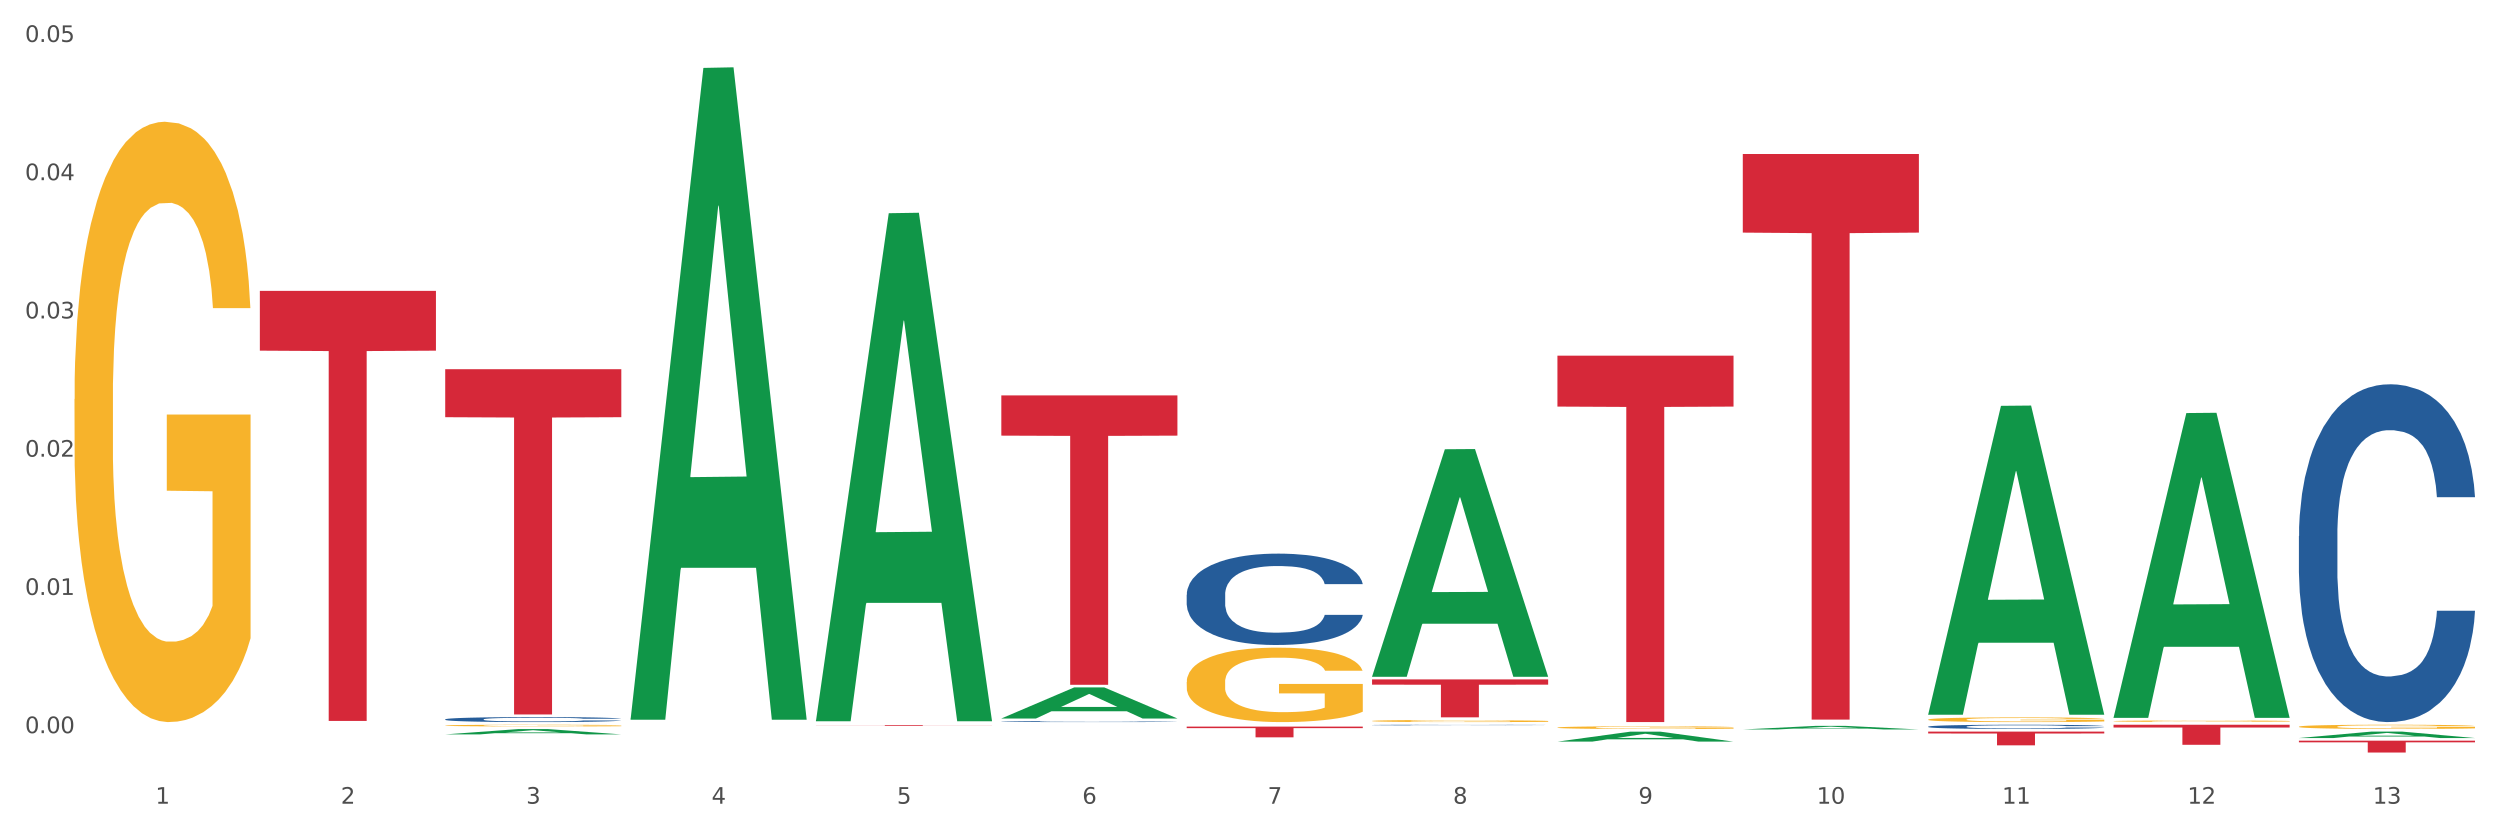 <?xml version="1.0" encoding="utf-8" standalone="no"?>
<!DOCTYPE svg PUBLIC "-//W3C//DTD SVG 1.1//EN"
  "http://www.w3.org/Graphics/SVG/1.1/DTD/svg11.dtd">
<svg xmlns:xlink="http://www.w3.org/1999/xlink" width="1080pt" height="360pt" viewBox="0 0 1080 360" xmlns="http://www.w3.org/2000/svg" version="1.1">
 <rect x="0" y="0" width="1080" height="360" fill="#333333" stroke="none"/>
 <defs>
  <style type="text/css">*{stroke-linejoin: round; stroke-linecap: butt}</style>
 </defs>
 <g id="figure_1">
  <g id="patch_1">
   <path d="M 0 360 
L 1080 360 
L 1080 0 
L 0 0 
z
" style="fill: #ffffff; stroke: #ffffff; stroke-linejoin: miter"/>
  </g>
  <g id="axes_1">
   <g id="matplotlib.axis_1">
    <g id="xtick_1">
     <g id="text_1">
      <!-- 1 -->
      <g style="fill: #4d4d4d" transform="translate(67.159 347.204) scale(0.096 -0.096)">
       <defs>
        <path id="DejaVuSans-31" d="M 794 531 
L 1825 531 
L 1825 4091 
L 703 3866 
L 703 4441 
L 1819 4666 
L 2450 4666 
L 2450 531 
L 3481 531 
L 3481 0 
L 794 0 
L 794 531 
z
" transform="scale(0.016)"/>
       </defs>
       <use xlink:href="#DejaVuSans-31"/>
      </g>
     </g>
    </g>
    <g id="xtick_2">
     <g id="text_2">
      <!-- 2 -->
      <g style="fill: #4d4d4d" transform="translate(147.238 347.204) scale(0.096 -0.096)">
       <defs>
        <path id="DejaVuSans-32" d="M 1228 531 
L 3431 531 
L 3431 0 
L 469 0 
L 469 531 
Q 828 903 1448 1529 
Q 2069 2156 2228 2338 
Q 2531 2678 2651 2914 
Q 2772 3150 2772 3378 
Q 2772 3750 2511 3984 
Q 2250 4219 1831 4219 
Q 1534 4219 1204 4116 
Q 875 4013 500 3803 
L 500 4441 
Q 881 4594 1212 4672 
Q 1544 4750 1819 4750 
Q 2544 4750 2975 4387 
Q 3406 4025 3406 3419 
Q 3406 3131 3298 2873 
Q 3191 2616 2906 2266 
Q 2828 2175 2409 1742 
Q 1991 1309 1228 531 
z
" transform="scale(0.016)"/>
       </defs>
       <use xlink:href="#DejaVuSans-32"/>
      </g>
     </g>
    </g>
    <g id="xtick_3">
     <g id="text_3">
      <!-- 3 -->
      <g style="fill: #4d4d4d" transform="translate(227.317 347.204) scale(0.096 -0.096)">
       <defs>
        <path id="DejaVuSans-33" d="M 2597 2516 
Q 3050 2419 3304 2112 
Q 3559 1806 3559 1356 
Q 3559 666 3084 287 
Q 2609 -91 1734 -91 
Q 1441 -91 1130 -33 
Q 819 25 488 141 
L 488 750 
Q 750 597 1062 519 
Q 1375 441 1716 441 
Q 2309 441 2620 675 
Q 2931 909 2931 1356 
Q 2931 1769 2642 2001 
Q 2353 2234 1838 2234 
L 1294 2234 
L 1294 2753 
L 1863 2753 
Q 2328 2753 2575 2939 
Q 2822 3125 2822 3475 
Q 2822 3834 2567 4026 
Q 2313 4219 1838 4219 
Q 1578 4219 1281 4162 
Q 984 4106 628 3988 
L 628 4550 
Q 988 4650 1302 4700 
Q 1616 4750 1894 4750 
Q 2613 4750 3031 4423 
Q 3450 4097 3450 3541 
Q 3450 3153 3228 2886 
Q 3006 2619 2597 2516 
z
" transform="scale(0.016)"/>
       </defs>
       <use xlink:href="#DejaVuSans-33"/>
      </g>
     </g>
    </g>
    <g id="xtick_4">
     <g id="text_4">
      <!-- 4 -->
      <g style="fill: #4d4d4d" transform="translate(307.396 347.204) scale(0.096 -0.096)">
       <defs>
        <path id="DejaVuSans-34" d="M 2419 4116 
L 825 1625 
L 2419 1625 
L 2419 4116 
z
M 2253 4666 
L 3047 4666 
L 3047 1625 
L 3713 1625 
L 3713 1100 
L 3047 1100 
L 3047 0 
L 2419 0 
L 2419 1100 
L 313 1100 
L 313 1709 
L 2253 4666 
z
" transform="scale(0.016)"/>
       </defs>
       <use xlink:href="#DejaVuSans-34"/>
      </g>
     </g>
    </g>
    <g id="xtick_5">
     <g id="text_5">
      <!-- 5 -->
      <g style="fill: #4d4d4d" transform="translate(387.475 347.204) scale(0.096 -0.096)">
       <defs>
        <path id="DejaVuSans-35" d="M 691 4666 
L 3169 4666 
L 3169 4134 
L 1269 4134 
L 1269 2991 
Q 1406 3038 1543 3061 
Q 1681 3084 1819 3084 
Q 2600 3084 3056 2656 
Q 3513 2228 3513 1497 
Q 3513 744 3044 326 
Q 2575 -91 1722 -91 
Q 1428 -91 1123 -41 
Q 819 9 494 109 
L 494 744 
Q 775 591 1075 516 
Q 1375 441 1709 441 
Q 2250 441 2565 725 
Q 2881 1009 2881 1497 
Q 2881 1984 2565 2268 
Q 2250 2553 1709 2553 
Q 1456 2553 1204 2497 
Q 953 2441 691 2322 
L 691 4666 
z
" transform="scale(0.016)"/>
       </defs>
       <use xlink:href="#DejaVuSans-35"/>
      </g>
     </g>
    </g>
    <g id="xtick_6">
     <g id="text_6">
      <!-- 6 -->
      <g style="fill: #4d4d4d" transform="translate(467.554 347.204) scale(0.096 -0.096)">
       <defs>
        <path id="DejaVuSans-36" d="M 2113 2584 
Q 1688 2584 1439 2293 
Q 1191 2003 1191 1497 
Q 1191 994 1439 701 
Q 1688 409 2113 409 
Q 2538 409 2786 701 
Q 3034 994 3034 1497 
Q 3034 2003 2786 2293 
Q 2538 2584 2113 2584 
z
M 3366 4563 
L 3366 3988 
Q 3128 4100 2886 4159 
Q 2644 4219 2406 4219 
Q 1781 4219 1451 3797 
Q 1122 3375 1075 2522 
Q 1259 2794 1537 2939 
Q 1816 3084 2150 3084 
Q 2853 3084 3261 2657 
Q 3669 2231 3669 1497 
Q 3669 778 3244 343 
Q 2819 -91 2113 -91 
Q 1303 -91 875 529 
Q 447 1150 447 2328 
Q 447 3434 972 4092 
Q 1497 4750 2381 4750 
Q 2619 4750 2861 4703 
Q 3103 4656 3366 4563 
z
" transform="scale(0.016)"/>
       </defs>
       <use xlink:href="#DejaVuSans-36"/>
      </g>
     </g>
    </g>
    <g id="xtick_7">
     <g id="text_7">
      <!-- 7 -->
      <g style="fill: #4d4d4d" transform="translate(547.634 347.204) scale(0.096 -0.096)">
       <defs>
        <path id="DejaVuSans-37" d="M 525 4666 
L 3525 4666 
L 3525 4397 
L 1831 0 
L 1172 0 
L 2766 4134 
L 525 4134 
L 525 4666 
z
" transform="scale(0.016)"/>
       </defs>
       <use xlink:href="#DejaVuSans-37"/>
      </g>
     </g>
    </g>
    <g id="xtick_8">
     <g id="text_8">
      <!-- 8 -->
      <g style="fill: #4d4d4d" transform="translate(627.713 347.204) scale(0.096 -0.096)">
       <defs>
        <path id="DejaVuSans-38" d="M 2034 2216 
Q 1584 2216 1326 1975 
Q 1069 1734 1069 1313 
Q 1069 891 1326 650 
Q 1584 409 2034 409 
Q 2484 409 2743 651 
Q 3003 894 3003 1313 
Q 3003 1734 2745 1975 
Q 2488 2216 2034 2216 
z
M 1403 2484 
Q 997 2584 770 2862 
Q 544 3141 544 3541 
Q 544 4100 942 4425 
Q 1341 4750 2034 4750 
Q 2731 4750 3128 4425 
Q 3525 4100 3525 3541 
Q 3525 3141 3298 2862 
Q 3072 2584 2669 2484 
Q 3125 2378 3379 2068 
Q 3634 1759 3634 1313 
Q 3634 634 3220 271 
Q 2806 -91 2034 -91 
Q 1263 -91 848 271 
Q 434 634 434 1313 
Q 434 1759 690 2068 
Q 947 2378 1403 2484 
z
M 1172 3481 
Q 1172 3119 1398 2916 
Q 1625 2713 2034 2713 
Q 2441 2713 2670 2916 
Q 2900 3119 2900 3481 
Q 2900 3844 2670 4047 
Q 2441 4250 2034 4250 
Q 1625 4250 1398 4047 
Q 1172 3844 1172 3481 
z
" transform="scale(0.016)"/>
       </defs>
       <use xlink:href="#DejaVuSans-38"/>
      </g>
     </g>
    </g>
    <g id="xtick_9">
     <g id="text_9">
      <!-- 9 -->
      <g style="fill: #4d4d4d" transform="translate(707.792 347.204) scale(0.096 -0.096)">
       <defs>
        <path id="DejaVuSans-39" d="M 703 97 
L 703 672 
Q 941 559 1184 500 
Q 1428 441 1663 441 
Q 2288 441 2617 861 
Q 2947 1281 2994 2138 
Q 2813 1869 2534 1725 
Q 2256 1581 1919 1581 
Q 1219 1581 811 2004 
Q 403 2428 403 3163 
Q 403 3881 828 4315 
Q 1253 4750 1959 4750 
Q 2769 4750 3195 4129 
Q 3622 3509 3622 2328 
Q 3622 1225 3098 567 
Q 2575 -91 1691 -91 
Q 1453 -91 1209 -44 
Q 966 3 703 97 
z
M 1959 2075 
Q 2384 2075 2632 2365 
Q 2881 2656 2881 3163 
Q 2881 3666 2632 3958 
Q 2384 4250 1959 4250 
Q 1534 4250 1286 3958 
Q 1038 3666 1038 3163 
Q 1038 2656 1286 2365 
Q 1534 2075 1959 2075 
z
" transform="scale(0.016)"/>
       </defs>
       <use xlink:href="#DejaVuSans-39"/>
      </g>
     </g>
    </g>
    <g id="xtick_10">
     <g id="text_10">
      <!-- 10 -->
      <g style="fill: #4d4d4d" transform="translate(784.817 347.204) scale(0.096 -0.096)">
       <defs>
        <path id="DejaVuSans-30" d="M 2034 4250 
Q 1547 4250 1301 3770 
Q 1056 3291 1056 2328 
Q 1056 1369 1301 889 
Q 1547 409 2034 409 
Q 2525 409 2770 889 
Q 3016 1369 3016 2328 
Q 3016 3291 2770 3770 
Q 2525 4250 2034 4250 
z
M 2034 4750 
Q 2819 4750 3233 4129 
Q 3647 3509 3647 2328 
Q 3647 1150 3233 529 
Q 2819 -91 2034 -91 
Q 1250 -91 836 529 
Q 422 1150 422 2328 
Q 422 3509 836 4129 
Q 1250 4750 2034 4750 
z
" transform="scale(0.016)"/>
       </defs>
       <use xlink:href="#DejaVuSans-31"/>
       <use xlink:href="#DejaVuSans-30" transform="translate(63.623 0)"/>
      </g>
     </g>
    </g>
    <g id="xtick_11">
     <g id="text_11">
      <!-- 11 -->
      <g style="fill: #4d4d4d" transform="translate(864.896 347.204) scale(0.096 -0.096)">
       <use xlink:href="#DejaVuSans-31"/>
       <use xlink:href="#DejaVuSans-31" transform="translate(63.623 0)"/>
      </g>
     </g>
    </g>
    <g id="xtick_12">
     <g id="text_12">
      <!-- 12 -->
      <g style="fill: #4d4d4d" transform="translate(944.975 347.204) scale(0.096 -0.096)">
       <use xlink:href="#DejaVuSans-31"/>
       <use xlink:href="#DejaVuSans-32" transform="translate(63.623 0)"/>
      </g>
     </g>
    </g>
    <g id="xtick_13">
     <g id="text_13">
      <!-- 13 -->
      <g style="fill: #4d4d4d" transform="translate(1025.054 347.204) scale(0.096 -0.096)">
       <use xlink:href="#DejaVuSans-31"/>
       <use xlink:href="#DejaVuSans-33" transform="translate(63.623 0)"/>
      </g>
     </g>
    </g>
    <g id="xtick_14"/>
    <g id="xtick_15"/>
    <g id="xtick_16"/>
    <g id="xtick_17"/>
    <g id="xtick_18"/>
    <g id="xtick_19"/>
    <g id="xtick_20"/>
    <g id="xtick_21"/>
    <g id="xtick_22"/>
    <g id="xtick_23"/>
    <g id="xtick_24"/>
    <g id="xtick_25"/>
   </g>
   <g id="matplotlib.axis_2">
    <g id="ytick_1">
     <g id="text_14">
      <!-- 0.00 -->
      <g style="fill: #4d4d4d" transform="translate(10.8 316.729) scale(0.096 -0.096)">
       <defs>
        <path id="DejaVuSans-2e" d="M 684 794 
L 1344 794 
L 1344 0 
L 684 0 
L 684 794 
z
" transform="scale(0.016)"/>
       </defs>
       <use xlink:href="#DejaVuSans-30"/>
       <use xlink:href="#DejaVuSans-2e" transform="translate(63.623 0)"/>
       <use xlink:href="#DejaVuSans-30" transform="translate(95.41 0)"/>
       <use xlink:href="#DejaVuSans-30" transform="translate(159.033 0)"/>
      </g>
     </g>
    </g>
    <g id="ytick_2">
     <g id="text_15">
      <!-- 0.01 -->
      <g style="fill: #4d4d4d" transform="translate(10.8 257.008) scale(0.096 -0.096)">
       <use xlink:href="#DejaVuSans-30"/>
       <use xlink:href="#DejaVuSans-2e" transform="translate(63.623 0)"/>
       <use xlink:href="#DejaVuSans-30" transform="translate(95.41 0)"/>
       <use xlink:href="#DejaVuSans-31" transform="translate(159.033 0)"/>
      </g>
     </g>
    </g>
    <g id="ytick_3">
     <g id="text_16">
      <!-- 0.02 -->
      <g style="fill: #4d4d4d" transform="translate(10.8 197.288) scale(0.096 -0.096)">
       <use xlink:href="#DejaVuSans-30"/>
       <use xlink:href="#DejaVuSans-2e" transform="translate(63.623 0)"/>
       <use xlink:href="#DejaVuSans-30" transform="translate(95.41 0)"/>
       <use xlink:href="#DejaVuSans-32" transform="translate(159.033 0)"/>
      </g>
     </g>
    </g>
    <g id="ytick_4">
     <g id="text_17">
      <!-- 0.03 -->
      <g style="fill: #4d4d4d" transform="translate(10.8 137.567) scale(0.096 -0.096)">
       <use xlink:href="#DejaVuSans-30"/>
       <use xlink:href="#DejaVuSans-2e" transform="translate(63.623 0)"/>
       <use xlink:href="#DejaVuSans-30" transform="translate(95.41 0)"/>
       <use xlink:href="#DejaVuSans-33" transform="translate(159.033 0)"/>
      </g>
     </g>
    </g>
    <g id="ytick_5">
     <g id="text_18">
      <!-- 0.04 -->
      <g style="fill: #4d4d4d" transform="translate(10.8 77.846) scale(0.096 -0.096)">
       <use xlink:href="#DejaVuSans-30"/>
       <use xlink:href="#DejaVuSans-2e" transform="translate(63.623 0)"/>
       <use xlink:href="#DejaVuSans-30" transform="translate(95.41 0)"/>
       <use xlink:href="#DejaVuSans-34" transform="translate(159.033 0)"/>
      </g>
     </g>
    </g>
    <g id="ytick_6">
     <g id="text_19">
      <!-- 0.05 -->
      <g style="fill: #4d4d4d" transform="translate(10.8 18.125) scale(0.096 -0.096)">
       <use xlink:href="#DejaVuSans-30"/>
       <use xlink:href="#DejaVuSans-2e" transform="translate(63.623 0)"/>
       <use xlink:href="#DejaVuSans-30" transform="translate(95.41 0)"/>
       <use xlink:href="#DejaVuSans-35" transform="translate(159.033 0)"/>
      </g>
     </g>
    </g>
    <g id="ytick_7"/>
    <g id="ytick_8"/>
    <g id="ytick_9"/>
    <g id="ytick_10"/>
    <g id="ytick_11"/>
   </g>
   <g id="PolyCollection_1">
    <path d="M 192.333 317.258 
L 192.412 317.256 
L 223.783 314.969 
L 236.802 314.967 
L 268.408 317.262 
L 253.35 317.262 
L 246.527 316.728 
L 214.136 316.728 
L 213.901 316.736 
L 207.313 317.262 
L 192.333 317.262 
L 192.333 317.258 
L 218.215 316.409 
L 242.449 316.407 
L 230.449 315.456 
L 230.292 315.452 
L 230.136 315.458 
L 218.136 316.407 
L 218.215 316.409 
L 192.333 317.258 
z
" clip-path="url(#pa56580a10d)" style="fill: #109648"/>
    <path d="M 913.046 313.082 
L 989.121 313.082 
L 989.121 314.287 
L 959.196 314.295 
L 959.196 321.751 
L 942.791 321.751 
L 942.791 314.295 
L 913.046 314.287 
L 913.046 313.09 
L 913.046 313.082 
z
" clip-path="url(#pa56580a10d)" style="fill: #d62839"/>
    <path d="M 832.967 316.046 
L 909.042 316.046 
L 909.042 316.87 
L 879.116 316.876 
L 879.116 321.975 
L 862.712 321.975 
L 862.712 316.876 
L 832.967 316.87 
L 832.967 316.052 
L 832.967 316.046 
z
" clip-path="url(#pa56580a10d)" style="fill: #d62839"/>
    <path d="M 752.887 66.534 
L 828.963 66.534 
L 828.963 100.489 
L 799.037 100.718 
L 799.037 310.873 
L 782.632 310.873 
L 782.632 100.718 
L 752.887 100.489 
L 752.887 66.763 
L 752.887 66.534 
z
" clip-path="url(#pa56580a10d)" style="fill: #d62839"/>
    <path d="M 672.808 153.649 
L 748.883 153.649 
L 748.883 175.647 
L 718.958 175.796 
L 718.958 311.946 
L 702.553 311.946 
L 702.553 175.796 
L 672.808 175.647 
L 672.808 153.798 
L 672.808 153.649 
z
" clip-path="url(#pa56580a10d)" style="fill: #d62839"/>
    <path d="M 592.729 293.506 
L 668.804 293.506 
L 668.804 295.784 
L 638.879 295.799 
L 638.879 309.896 
L 622.474 309.896 
L 622.474 295.799 
L 592.729 295.784 
L 592.729 293.522 
L 592.729 293.506 
z
" clip-path="url(#pa56580a10d)" style="fill: #d62839"/>
    <path d="M 512.65 313.902 
L 588.725 313.902 
L 588.725 314.545 
L 558.8 314.549 
L 558.8 318.526 
L 542.395 318.526 
L 542.395 314.549 
L 512.65 314.545 
L 512.65 313.906 
L 512.65 313.902 
z
" clip-path="url(#pa56580a10d)" style="fill: #d62839"/>
    <path d="M 432.571 170.819 
L 508.646 170.819 
L 508.646 188.191 
L 478.721 188.308 
L 478.721 295.821 
L 462.316 295.821 
L 462.316 188.308 
L 432.571 188.191 
L 432.571 170.937 
L 432.571 170.819 
z
" clip-path="url(#pa56580a10d)" style="fill: #d62839"/>
    <path d="M 352.492 313.251 
L 428.567 313.251 
L 428.567 313.296 
L 398.641 313.297 
L 398.641 313.578 
L 382.237 313.578 
L 382.237 313.297 
L 352.492 313.296 
L 352.492 313.251 
L 352.492 313.251 
z
" clip-path="url(#pa56580a10d)" style="fill: #d62839"/>
    <path d="M 192.333 159.504 
L 268.408 159.504 
L 268.408 180.229 
L 238.483 180.369 
L 238.483 308.641 
L 222.078 308.641 
L 222.078 180.369 
L 192.333 180.229 
L 192.333 159.644 
L 192.333 159.504 
z
" clip-path="url(#pa56580a10d)" style="fill: #d62839"/>
    <path d="M 112.254 125.668 
L 188.329 125.668 
L 188.329 151.485 
L 158.404 151.66 
L 158.404 311.445 
L 141.999 311.445 
L 141.999 151.66 
L 112.254 151.485 
L 112.254 125.843 
L 112.254 125.668 
z
" clip-path="url(#pa56580a10d)" style="fill: #d62839"/>
    <path d="M 993.125 319.972 
L 1069.2 319.972 
L 1069.2 320.686 
L 1039.275 320.691 
L 1039.275 325.107 
L 1022.87 325.107 
L 1022.87 320.691 
L 993.125 320.686 
L 993.125 319.977 
L 993.125 319.972 
z
" clip-path="url(#pa56580a10d)" style="fill: #d62839"/>
    <path d="M 192.333 310.752 
L 192.423 310.75 
L 192.423 310.694 
L 192.693 310.619 
L 193.682 310.48 
L 194.941 310.375 
L 197.099 310.253 
L 198.268 310.201 
L 199.797 310.144 
L 202.944 310.05 
L 206.541 309.971 
L 209.059 309.928 
L 210.947 309.9 
L 215.174 309.85 
L 217.602 309.829 
L 220.12 309.811 
L 222.278 309.799 
L 225.875 309.785 
L 228.752 309.779 
L 232.079 309.777 
L 234.867 309.779 
L 238.554 309.787 
L 243.949 309.811 
L 246.018 309.825 
L 248.805 309.848 
L 251.683 309.88 
L 254.021 309.912 
L 256.718 309.957 
L 259.506 310.017 
L 262.204 310.092 
L 264.092 310.161 
L 265.621 310.235 
L 266.97 310.324 
L 267.959 310.421 
L 268.408 310.502 
L 251.953 310.502 
L 251.503 310.429 
L 250.604 310.35 
L 249.704 310.296 
L 248.715 310.253 
L 247.187 310.203 
L 245.838 310.171 
L 243.59 310.134 
L 241.521 310.11 
L 239.813 310.096 
L 237.745 310.084 
L 233.338 310.072 
L 230.191 310.072 
L 228.213 310.076 
L 225.785 310.086 
L 223.717 310.1 
L 221.289 310.124 
L 219.4 310.15 
L 217.512 310.183 
L 216.433 310.207 
L 214.814 310.251 
L 213.735 310.286 
L 212.296 310.348 
L 211.487 310.391 
L 210.048 310.504 
L 209.419 310.587 
L 209.149 310.645 
L 208.969 310.708 
L 208.969 311.017 
L 209.509 311.156 
L 209.958 311.215 
L 210.678 311.282 
L 212.027 311.37 
L 214.005 311.455 
L 216.073 311.516 
L 217.782 311.554 
L 219.4 311.582 
L 221.019 311.603 
L 222.997 311.623 
L 224.616 311.635 
L 227.044 311.647 
L 229.921 311.653 
L 232.169 311.653 
L 236.755 311.643 
L 238.824 311.633 
L 240.802 311.619 
L 242.96 311.597 
L 244.669 311.574 
L 245.658 311.556 
L 247.276 311.518 
L 248.535 311.479 
L 249.615 311.433 
L 250.334 311.393 
L 251.143 311.334 
L 251.773 311.267 
L 251.953 311.231 
L 268.408 311.231 
L 268.049 311.302 
L 267.419 311.372 
L 266.16 311.465 
L 265.171 311.518 
L 263.643 311.584 
L 262.024 311.639 
L 259.776 311.7 
L 257.708 311.746 
L 255.549 311.786 
L 253.211 311.821 
L 248.985 311.871 
L 247.456 311.885 
L 244.219 311.908 
L 241.701 311.922 
L 238.014 311.936 
L 234.238 311.944 
L 230.281 311.946 
L 226.774 311.942 
L 222.907 311.93 
L 220.479 311.918 
L 217.782 311.9 
L 214.634 311.873 
L 211.667 311.839 
L 208.879 311.799 
L 206.271 311.754 
L 203.843 311.702 
L 200.696 311.617 
L 198.358 311.534 
L 196.65 311.457 
L 195.481 311.391 
L 194.312 311.308 
L 193.682 311.251 
L 192.693 311.112 
L 192.333 310.983 
L 192.333 310.752 
z
" clip-path="url(#pa56580a10d)" style="fill: #255c99"/>
    <path d="M 512.65 256.901 
L 512.74 256.865 
L 512.74 255.856 
L 513.01 254.486 
L 513.999 251.962 
L 515.258 250.051 
L 517.416 247.816 
L 518.585 246.878 
L 520.114 245.833 
L 523.261 244.138 
L 526.858 242.696 
L 529.376 241.903 
L 531.264 241.398 
L 535.49 240.497 
L 537.918 240.1 
L 540.436 239.775 
L 542.594 239.559 
L 546.191 239.307 
L 549.069 239.199 
L 552.396 239.163 
L 555.184 239.199 
L 558.871 239.343 
L 564.266 239.775 
L 566.334 240.028 
L 569.122 240.461 
L 571.999 241.037 
L 574.337 241.614 
L 577.035 242.443 
L 579.823 243.525 
L 582.52 244.895 
L 584.409 246.157 
L 585.937 247.491 
L 587.286 249.113 
L 588.275 250.88 
L 588.725 252.358 
L 572.269 252.358 
L 571.819 251.024 
L 570.92 249.582 
L 570.021 248.609 
L 569.032 247.816 
L 567.503 246.914 
L 566.154 246.337 
L 563.906 245.652 
L 561.838 245.22 
L 560.129 244.967 
L 558.061 244.751 
L 553.655 244.535 
L 550.508 244.535 
L 548.529 244.607 
L 546.101 244.787 
L 544.033 245.039 
L 541.605 245.472 
L 539.717 245.941 
L 537.828 246.554 
L 536.749 246.986 
L 535.131 247.779 
L 534.052 248.428 
L 532.613 249.546 
L 531.804 250.339 
L 530.365 252.394 
L 529.735 253.909 
L 529.466 254.954 
L 529.286 256.108 
L 529.286 261.732 
L 529.825 264.256 
L 530.275 265.338 
L 530.994 266.564 
L 532.343 268.15 
L 534.321 269.7 
L 536.39 270.818 
L 538.098 271.503 
L 539.717 272.008 
L 541.335 272.404 
L 543.314 272.765 
L 544.932 272.981 
L 547.36 273.198 
L 550.238 273.306 
L 552.486 273.306 
L 557.072 273.125 
L 559.14 272.945 
L 561.119 272.693 
L 563.277 272.296 
L 564.985 271.864 
L 565.974 271.539 
L 567.593 270.854 
L 568.852 270.133 
L 569.931 269.304 
L 570.65 268.583 
L 571.46 267.501 
L 572.089 266.275 
L 572.269 265.626 
L 588.725 265.626 
L 588.365 266.924 
L 587.736 268.186 
L 586.477 269.881 
L 585.488 270.854 
L 583.959 272.044 
L 582.341 273.053 
L 580.092 274.171 
L 578.024 275 
L 575.866 275.721 
L 573.528 276.37 
L 569.302 277.272 
L 567.773 277.524 
L 564.536 277.957 
L 562.018 278.209 
L 558.331 278.461 
L 554.554 278.606 
L 550.598 278.642 
L 547.091 278.57 
L 543.224 278.353 
L 540.796 278.137 
L 538.098 277.813 
L 534.951 277.308 
L 531.983 276.695 
L 529.196 275.974 
L 526.588 275.145 
L 524.16 274.207 
L 521.013 272.657 
L 518.675 271.143 
L 516.966 269.736 
L 515.797 268.547 
L 514.628 267.032 
L 513.999 265.987 
L 513.01 263.463 
L 512.65 261.119 
L 512.65 256.901 
z
" clip-path="url(#pa56580a10d)" style="fill: #255c99"/>
    <path d="M 592.729 313.211 
L 592.819 313.211 
L 592.819 313.204 
L 593.089 313.194 
L 594.078 313.175 
L 595.337 313.161 
L 597.495 313.145 
L 598.664 313.138 
L 600.193 313.131 
L 603.34 313.118 
L 606.937 313.108 
L 609.455 313.102 
L 611.343 313.098 
L 615.57 313.092 
L 617.998 313.089 
L 620.515 313.086 
L 622.674 313.085 
L 626.27 313.083 
L 629.148 313.082 
L 632.475 313.082 
L 635.263 313.082 
L 638.95 313.083 
L 644.345 313.086 
L 646.413 313.088 
L 649.201 313.091 
L 652.078 313.096 
L 654.417 313.1 
L 657.114 313.106 
L 659.902 313.114 
L 662.6 313.124 
L 664.488 313.133 
L 666.017 313.143 
L 667.365 313.155 
L 668.355 313.167 
L 668.804 313.178 
L 652.348 313.178 
L 651.899 313.168 
L 650.999 313.158 
L 650.1 313.151 
L 649.111 313.145 
L 647.582 313.138 
L 646.233 313.134 
L 643.985 313.129 
L 641.917 313.126 
L 640.209 313.124 
L 638.14 313.123 
L 633.734 313.121 
L 630.587 313.121 
L 628.608 313.122 
L 626.181 313.123 
L 624.112 313.125 
L 621.684 313.128 
L 619.796 313.131 
L 617.908 313.136 
L 616.829 313.139 
L 615.21 313.145 
L 614.131 313.15 
L 612.692 313.158 
L 611.883 313.163 
L 610.444 313.178 
L 609.814 313.189 
L 609.545 313.197 
L 609.365 313.205 
L 609.365 313.246 
L 609.904 313.265 
L 610.354 313.273 
L 611.073 313.282 
L 612.422 313.293 
L 614.401 313.305 
L 616.469 313.313 
L 618.177 313.318 
L 619.796 313.321 
L 621.415 313.324 
L 623.393 313.327 
L 625.012 313.328 
L 627.439 313.33 
L 630.317 313.331 
L 632.565 313.331 
L 637.151 313.329 
L 639.219 313.328 
L 641.198 313.326 
L 643.356 313.323 
L 645.064 313.32 
L 646.054 313.318 
L 647.672 313.313 
L 648.931 313.308 
L 650.01 313.302 
L 650.73 313.296 
L 651.539 313.288 
L 652.168 313.28 
L 652.348 313.275 
L 668.804 313.275 
L 668.445 313.284 
L 667.815 313.293 
L 666.556 313.306 
L 665.567 313.313 
L 664.038 313.322 
L 662.42 313.329 
L 660.172 313.337 
L 658.103 313.343 
L 655.945 313.348 
L 653.607 313.353 
L 649.381 313.36 
L 647.852 313.362 
L 644.615 313.365 
L 642.097 313.367 
L 638.41 313.368 
L 634.633 313.369 
L 630.677 313.37 
L 627.17 313.369 
L 623.303 313.368 
L 620.875 313.366 
L 618.177 313.364 
L 615.03 313.36 
L 612.063 313.355 
L 609.275 313.35 
L 606.667 313.344 
L 604.239 313.337 
L 601.092 313.326 
L 598.754 313.315 
L 597.045 313.305 
L 595.876 313.296 
L 594.707 313.285 
L 594.078 313.277 
L 593.089 313.259 
L 592.729 313.242 
L 592.729 313.211 
z
" clip-path="url(#pa56580a10d)" style="fill: #255c99"/>
    <path d="M 832.967 313.903 
L 833.056 313.902 
L 833.056 313.855 
L 833.326 313.792 
L 834.315 313.675 
L 835.574 313.586 
L 837.732 313.483 
L 838.901 313.439 
L 840.43 313.391 
L 843.577 313.312 
L 847.174 313.246 
L 849.692 313.209 
L 851.581 313.186 
L 855.807 313.144 
L 858.235 313.125 
L 860.753 313.11 
L 862.911 313.1 
L 866.508 313.089 
L 869.385 313.084 
L 872.713 313.082 
L 875.5 313.084 
L 879.187 313.09 
L 884.583 313.11 
L 886.651 313.122 
L 889.438 313.142 
L 892.316 313.169 
L 894.654 313.196 
L 897.352 313.234 
L 900.139 313.284 
L 902.837 313.347 
L 904.725 313.406 
L 906.254 313.468 
L 907.603 313.543 
L 908.592 313.625 
L 909.042 313.693 
L 892.586 313.693 
L 892.136 313.631 
L 891.237 313.564 
L 890.338 313.519 
L 889.348 313.483 
L 887.82 313.441 
L 886.471 313.414 
L 884.223 313.383 
L 882.155 313.362 
L 880.446 313.351 
L 878.378 313.341 
L 873.972 313.331 
L 870.824 313.331 
L 868.846 313.334 
L 866.418 313.342 
L 864.35 313.354 
L 861.922 313.374 
L 860.033 313.396 
L 858.145 313.424 
L 857.066 313.444 
L 855.447 313.481 
L 854.368 313.511 
L 852.929 313.563 
L 852.12 313.6 
L 850.681 313.695 
L 850.052 313.765 
L 849.782 313.813 
L 849.602 313.867 
L 849.602 314.127 
L 850.142 314.244 
L 850.591 314.294 
L 851.311 314.351 
L 852.66 314.424 
L 854.638 314.496 
L 856.706 314.548 
L 858.415 314.58 
L 860.033 314.603 
L 861.652 314.621 
L 863.63 314.638 
L 865.249 314.648 
L 867.677 314.658 
L 870.554 314.663 
L 872.803 314.663 
L 877.389 314.655 
L 879.457 314.646 
L 881.435 314.635 
L 883.593 314.616 
L 885.302 314.596 
L 886.291 314.581 
L 887.91 314.549 
L 889.169 314.516 
L 890.248 314.478 
L 890.967 314.444 
L 891.776 314.394 
L 892.406 314.337 
L 892.586 314.307 
L 909.042 314.307 
L 908.682 314.368 
L 908.053 314.426 
L 906.794 314.504 
L 905.804 314.549 
L 904.276 314.605 
L 902.657 314.651 
L 900.409 314.703 
L 898.341 314.741 
L 896.183 314.775 
L 893.845 314.805 
L 889.618 314.847 
L 888.09 314.858 
L 884.852 314.878 
L 882.334 314.89 
L 878.648 314.902 
L 874.871 314.908 
L 870.914 314.91 
L 867.407 314.907 
L 863.54 314.897 
L 861.113 314.887 
L 858.415 314.872 
L 855.268 314.848 
L 852.3 314.82 
L 849.512 314.787 
L 846.905 314.748 
L 844.477 314.705 
L 841.329 314.633 
L 838.991 314.563 
L 837.283 314.498 
L 836.114 314.443 
L 834.945 314.373 
L 834.315 314.324 
L 833.326 314.207 
L 832.967 314.099 
L 832.967 313.903 
z
" clip-path="url(#pa56580a10d)" style="fill: #255c99"/>
    <path d="M 993.125 231.579 
L 993.215 231.445 
L 993.215 227.714 
L 993.485 222.649 
L 994.474 213.32 
L 995.733 206.256 
L 997.891 197.992 
L 999.06 194.527 
L 1000.588 190.662 
L 1003.736 184.398 
L 1007.333 179.067 
L 1009.851 176.135 
L 1011.739 174.269 
L 1015.965 170.937 
L 1018.393 169.471 
L 1020.911 168.271 
L 1023.069 167.472 
L 1026.666 166.539 
L 1029.544 166.139 
L 1032.871 166.006 
L 1035.659 166.139 
L 1039.345 166.672 
L 1044.741 168.271 
L 1046.809 169.204 
L 1049.597 170.804 
L 1052.474 172.936 
L 1054.812 175.068 
L 1057.51 178.134 
L 1060.298 182.132 
L 1062.995 187.197 
L 1064.884 191.862 
L 1066.412 196.793 
L 1067.761 202.791 
L 1068.75 209.321 
L 1069.2 214.786 
L 1052.744 214.786 
L 1052.294 209.854 
L 1051.395 204.523 
L 1050.496 200.925 
L 1049.507 197.992 
L 1047.978 194.66 
L 1046.629 192.528 
L 1044.381 189.996 
L 1042.313 188.396 
L 1040.604 187.463 
L 1038.536 186.664 
L 1034.13 185.864 
L 1030.983 185.864 
L 1029.004 186.131 
L 1026.576 186.797 
L 1024.508 187.73 
L 1022.08 189.329 
L 1020.192 191.062 
L 1018.303 193.328 
L 1017.224 194.927 
L 1015.606 197.859 
L 1014.527 200.258 
L 1013.088 204.39 
L 1012.278 207.322 
L 1010.84 214.919 
L 1010.21 220.517 
L 1009.94 224.382 
L 1009.761 228.647 
L 1009.761 249.438 
L 1010.3 258.768 
L 1010.75 262.766 
L 1011.469 267.298 
L 1012.818 273.162 
L 1014.796 278.893 
L 1016.865 283.024 
L 1018.573 285.557 
L 1020.192 287.423 
L 1021.81 288.889 
L 1023.789 290.222 
L 1025.407 291.021 
L 1027.835 291.821 
L 1030.713 292.221 
L 1032.961 292.221 
L 1037.547 291.554 
L 1039.615 290.888 
L 1041.594 289.955 
L 1043.752 288.489 
L 1045.46 286.89 
L 1046.449 285.69 
L 1048.068 283.158 
L 1049.327 280.492 
L 1050.406 277.427 
L 1051.125 274.761 
L 1051.935 270.763 
L 1052.564 266.231 
L 1052.744 263.832 
L 1069.2 263.832 
L 1068.84 268.63 
L 1068.211 273.295 
L 1066.952 279.559 
L 1065.963 283.158 
L 1064.434 287.556 
L 1062.815 291.288 
L 1060.567 295.419 
L 1058.499 298.485 
L 1056.341 301.15 
L 1054.003 303.549 
L 1049.777 306.881 
L 1048.248 307.814 
L 1045.011 309.414 
L 1042.493 310.347 
L 1038.806 311.28 
L 1035.029 311.813 
L 1031.072 311.946 
L 1027.565 311.679 
L 1023.699 310.88 
L 1021.271 310.08 
L 1018.573 308.881 
L 1015.426 307.015 
L 1012.458 304.749 
L 1009.671 302.083 
L 1007.063 299.018 
L 1004.635 295.553 
L 1001.488 289.822 
L 999.15 284.224 
L 997.441 279.026 
L 996.272 274.628 
L 995.103 269.03 
L 994.474 265.165 
L 993.485 255.836 
L 993.125 247.172 
L 993.125 231.579 
z
" clip-path="url(#pa56580a10d)" style="fill: #255c99"/>
    <path d="M 993.125 313.923 
L 993.215 313.921 
L 993.215 313.862 
L 993.394 313.81 
L 994.292 313.685 
L 995.64 313.582 
L 996.628 313.527 
L 997.616 313.483 
L 998.783 313.438 
L 1000.22 313.391 
L 1002.825 313.323 
L 1004.442 313.288 
L 1006.418 313.252 
L 1010.01 313.198 
L 1012.615 313.168 
L 1015.31 313.144 
L 1019.711 313.114 
L 1022.585 313.1 
L 1025.639 313.09 
L 1029.321 313.084 
L 1032.105 313.082 
L 1038.213 313.087 
L 1043.422 313.102 
L 1045.937 313.114 
L 1049.171 313.134 
L 1050.877 313.147 
L 1053.662 313.173 
L 1056.536 313.208 
L 1058.512 313.238 
L 1061.476 313.295 
L 1063.721 313.351 
L 1065.787 313.421 
L 1066.865 313.469 
L 1067.673 313.514 
L 1068.392 313.566 
L 1069.11 313.647 
L 1052.943 313.647 
L 1052.314 313.589 
L 1051.326 313.534 
L 1049.889 313.481 
L 1048.632 313.448 
L 1046.476 313.406 
L 1044.5 313.38 
L 1042.434 313.36 
L 1039.92 313.343 
L 1037.944 313.335 
L 1035.159 313.328 
L 1029.68 313.33 
L 1025.998 313.343 
L 1023.483 313.36 
L 1021.866 313.375 
L 1020.429 313.391 
L 1018.813 313.414 
L 1016.926 313.449 
L 1015.579 313.481 
L 1014.232 313.521 
L 1013.154 313.561 
L 1012.166 313.607 
L 1011.358 313.657 
L 1010.729 313.709 
L 1010.19 313.772 
L 1009.741 313.876 
L 1009.741 314.104 
L 1009.921 314.156 
L 1010.37 314.224 
L 1010.909 314.275 
L 1011.807 314.337 
L 1012.615 314.378 
L 1014.142 314.438 
L 1015.849 314.488 
L 1017.196 314.52 
L 1018.543 314.546 
L 1020.878 314.583 
L 1023.483 314.613 
L 1025.728 314.631 
L 1028.782 314.648 
L 1030.848 314.654 
L 1032.644 314.658 
L 1037.045 314.658 
L 1040.189 314.653 
L 1043.692 314.641 
L 1046.386 314.626 
L 1048.632 314.608 
L 1051.147 314.578 
L 1052.763 314.55 
L 1052.763 314.202 
L 1033.004 314.201 
L 1033.004 313.97 
L 1069.2 313.97 
L 1069.2 314.648 
L 1067.673 314.683 
L 1065.967 314.714 
L 1064.17 314.742 
L 1061.476 314.777 
L 1058.242 314.811 
L 1055.368 314.834 
L 1052.314 314.854 
L 1048.722 314.872 
L 1044.051 314.889 
L 1041.177 314.895 
L 1037.584 314.9 
L 1033.363 314.902 
L 1029.68 314.899 
L 1026.088 314.89 
L 1022.315 314.875 
L 1018.633 314.854 
L 1015.849 314.832 
L 1013.064 314.806 
L 1010.1 314.771 
L 1007.765 314.737 
L 1005.969 314.707 
L 1003.993 314.669 
L 1001.837 314.619 
L 1000.22 314.575 
L 998.783 314.528 
L 997.256 314.468 
L 996.179 314.417 
L 995.101 314.352 
L 994.472 314.304 
L 993.754 314.229 
L 993.215 314.124 
L 993.125 313.923 
z
" clip-path="url(#pa56580a10d)" style="fill: #f7b32b"/>
    <path d="M 913.046 311.539 
L 913.135 311.539 
L 913.135 311.518 
L 913.315 311.5 
L 914.213 311.457 
L 915.561 311.422 
L 916.549 311.403 
L 917.537 311.388 
L 918.704 311.372 
L 920.141 311.356 
L 922.746 311.333 
L 924.363 311.321 
L 926.339 311.308 
L 929.931 311.29 
L 932.536 311.279 
L 935.231 311.271 
L 939.632 311.26 
L 942.506 311.256 
L 945.559 311.252 
L 949.242 311.25 
L 952.026 311.25 
L 958.134 311.251 
L 963.343 311.256 
L 965.858 311.26 
L 969.092 311.267 
L 970.798 311.272 
L 973.582 311.281 
L 976.457 311.293 
L 978.433 311.303 
L 981.397 311.323 
L 983.642 311.342 
L 985.708 311.366 
L 986.786 311.383 
L 987.594 311.398 
L 988.312 311.416 
L 989.031 311.444 
L 972.864 311.444 
L 972.235 311.424 
L 971.247 311.405 
L 969.81 311.387 
L 968.553 311.376 
L 966.397 311.361 
L 964.421 311.352 
L 962.355 311.345 
L 959.84 311.339 
L 957.864 311.337 
L 955.08 311.334 
L 949.601 311.335 
L 945.919 311.339 
L 943.404 311.345 
L 941.787 311.35 
L 940.35 311.356 
L 938.733 311.364 
L 936.847 311.376 
L 935.5 311.387 
L 934.153 311.401 
L 933.075 311.414 
L 932.087 311.43 
L 931.279 311.448 
L 930.65 311.465 
L 930.111 311.487 
L 929.662 311.523 
L 929.662 311.602 
L 929.841 311.619 
L 930.291 311.643 
L 930.829 311.661 
L 931.728 311.682 
L 932.536 311.696 
L 934.063 311.717 
L 935.769 311.734 
L 937.117 311.745 
L 938.464 311.754 
L 940.799 311.766 
L 943.404 311.777 
L 945.649 311.783 
L 948.703 311.789 
L 950.769 311.791 
L 952.565 311.792 
L 956.966 311.792 
L 960.11 311.79 
L 963.613 311.786 
L 966.307 311.781 
L 968.553 311.775 
L 971.068 311.765 
L 972.684 311.755 
L 972.684 311.635 
L 952.925 311.635 
L 952.925 311.555 
L 989.121 311.555 
L 989.121 311.789 
L 987.594 311.801 
L 985.887 311.812 
L 984.091 311.821 
L 981.397 311.833 
L 978.163 311.845 
L 975.289 311.853 
L 972.235 311.86 
L 968.643 311.866 
L 963.972 311.872 
L 961.098 311.874 
L 957.505 311.876 
L 953.284 311.876 
L 949.601 311.875 
L 946.009 311.872 
L 942.236 311.867 
L 938.554 311.86 
L 935.769 311.852 
L 932.985 311.843 
L 930.021 311.831 
L 927.686 311.82 
L 925.89 311.809 
L 923.914 311.796 
L 921.758 311.779 
L 920.141 311.764 
L 918.704 311.748 
L 917.177 311.727 
L 916.099 311.709 
L 915.022 311.687 
L 914.393 311.67 
L 913.674 311.645 
L 913.135 311.608 
L 913.046 311.539 
z
" clip-path="url(#pa56580a10d)" style="fill: #f7b32b"/>
    <path d="M 832.967 310.854 
L 833.056 310.852 
L 833.056 310.785 
L 833.236 310.728 
L 834.134 310.589 
L 835.481 310.474 
L 836.469 310.412 
L 837.457 310.362 
L 838.625 310.312 
L 840.062 310.26 
L 842.667 310.184 
L 844.283 310.145 
L 846.259 310.105 
L 849.852 310.045 
L 852.457 310.012 
L 855.151 309.984 
L 859.552 309.951 
L 862.427 309.936 
L 865.48 309.925 
L 869.163 309.917 
L 871.947 309.915 
L 878.055 309.921 
L 883.264 309.938 
L 885.779 309.951 
L 889.012 309.973 
L 890.719 309.988 
L 893.503 310.017 
L 896.377 310.056 
L 898.353 310.09 
L 901.317 310.153 
L 903.563 310.216 
L 905.629 310.294 
L 906.706 310.348 
L 907.515 310.398 
L 908.233 310.455 
L 908.952 310.546 
L 892.785 310.546 
L 892.156 310.481 
L 891.168 310.42 
L 889.731 310.361 
L 888.474 310.323 
L 886.318 310.277 
L 884.342 310.247 
L 882.276 310.225 
L 879.761 310.207 
L 877.785 310.197 
L 875.001 310.19 
L 869.522 310.192 
L 865.84 310.207 
L 863.325 310.225 
L 861.708 310.242 
L 860.271 310.26 
L 858.654 310.286 
L 856.768 310.325 
L 855.421 310.361 
L 854.074 310.405 
L 852.996 310.45 
L 852.008 310.501 
L 851.199 310.557 
L 850.571 310.615 
L 850.032 310.685 
L 849.583 310.802 
L 849.583 311.056 
L 849.762 311.113 
L 850.211 311.189 
L 850.75 311.247 
L 851.648 311.316 
L 852.457 311.362 
L 853.984 311.429 
L 855.69 311.484 
L 857.038 311.519 
L 858.385 311.549 
L 860.72 311.59 
L 863.325 311.623 
L 865.57 311.644 
L 868.624 311.662 
L 870.69 311.67 
L 872.486 311.673 
L 876.887 311.673 
L 880.031 311.668 
L 883.534 311.655 
L 886.228 311.638 
L 888.474 311.618 
L 890.988 311.584 
L 892.605 311.553 
L 892.605 311.165 
L 872.845 311.163 
L 872.845 310.906 
L 909.042 310.906 
L 909.042 311.662 
L 907.515 311.701 
L 905.808 311.736 
L 904.012 311.768 
L 901.317 311.807 
L 898.084 311.844 
L 895.21 311.87 
L 892.156 311.892 
L 888.563 311.913 
L 883.893 311.931 
L 881.019 311.939 
L 877.426 311.944 
L 873.205 311.946 
L 869.522 311.942 
L 865.929 311.933 
L 862.157 311.916 
L 858.475 311.892 
L 855.69 311.868 
L 852.906 311.838 
L 849.942 311.799 
L 847.607 311.762 
L 845.81 311.729 
L 843.834 311.686 
L 841.679 311.631 
L 840.062 311.581 
L 838.625 311.529 
L 837.098 311.462 
L 836.02 311.405 
L 834.942 311.332 
L 834.314 311.278 
L 833.595 311.195 
L 833.056 311.078 
L 832.967 310.854 
z
" clip-path="url(#pa56580a10d)" style="fill: #f7b32b"/>
    <path d="M 672.808 314.305 
L 672.898 314.303 
L 672.898 314.265 
L 673.078 314.231 
L 673.976 314.15 
L 675.323 314.083 
L 676.311 314.048 
L 677.299 314.018 
L 678.467 313.989 
L 679.904 313.959 
L 682.508 313.915 
L 684.125 313.892 
L 686.101 313.868 
L 689.694 313.834 
L 692.299 313.814 
L 694.993 313.798 
L 699.394 313.779 
L 702.268 313.77 
L 705.322 313.764 
L 709.005 313.759 
L 711.789 313.758 
L 717.896 313.762 
L 723.106 313.771 
L 725.621 313.779 
L 728.854 313.792 
L 730.561 313.8 
L 733.345 313.818 
L 736.219 313.84 
L 738.195 313.86 
L 741.159 313.896 
L 743.405 313.933 
L 745.47 313.978 
L 746.548 314.01 
L 747.357 314.039 
L 748.075 314.072 
L 748.794 314.125 
L 732.626 314.125 
L 731.998 314.088 
L 731.01 314.052 
L 729.573 314.017 
L 728.315 313.996 
L 726.16 313.969 
L 724.184 313.952 
L 722.118 313.939 
L 719.603 313.928 
L 717.627 313.922 
L 714.843 313.918 
L 709.364 313.919 
L 705.681 313.928 
L 703.166 313.939 
L 701.55 313.948 
L 700.113 313.959 
L 698.496 313.974 
L 696.61 313.997 
L 695.263 314.017 
L 693.915 314.043 
L 692.837 314.069 
L 691.849 314.099 
L 691.041 314.132 
L 690.412 314.165 
L 689.873 314.206 
L 689.424 314.274 
L 689.424 314.422 
L 689.604 314.456 
L 690.053 314.5 
L 690.592 314.533 
L 691.49 314.573 
L 692.299 314.6 
L 693.825 314.639 
L 695.532 314.672 
L 696.879 314.692 
L 698.226 314.709 
L 700.562 314.733 
L 703.166 314.752 
L 705.412 314.764 
L 708.466 314.775 
L 710.531 314.779 
L 712.328 314.782 
L 716.729 314.782 
L 719.872 314.778 
L 723.375 314.771 
L 726.07 314.761 
L 728.315 314.749 
L 730.83 314.73 
L 732.447 314.711 
L 732.447 314.486 
L 712.687 314.485 
L 712.687 314.335 
L 748.883 314.335 
L 748.883 314.775 
L 747.357 314.798 
L 745.65 314.818 
L 743.854 314.837 
L 741.159 314.859 
L 737.926 314.881 
L 735.052 314.896 
L 731.998 314.909 
L 728.405 314.921 
L 723.735 314.932 
L 720.86 314.936 
L 717.268 314.939 
L 713.046 314.94 
L 709.364 314.938 
L 705.771 314.933 
L 701.999 314.923 
L 698.316 314.909 
L 695.532 314.895 
L 692.748 314.878 
L 689.784 314.855 
L 687.448 314.833 
L 685.652 314.814 
L 683.676 314.789 
L 681.52 314.757 
L 679.904 314.728 
L 678.467 314.697 
L 676.94 314.659 
L 675.862 314.625 
L 674.784 314.583 
L 674.155 314.552 
L 673.437 314.503 
L 672.898 314.435 
L 672.808 314.305 
z
" clip-path="url(#pa56580a10d)" style="fill: #f7b32b"/>
    <path d="M 592.729 311.454 
L 592.819 311.454 
L 592.819 311.424 
L 592.999 311.398 
L 593.897 311.335 
L 595.244 311.283 
L 596.232 311.256 
L 597.22 311.233 
L 598.388 311.211 
L 599.825 311.187 
L 602.429 311.153 
L 604.046 311.136 
L 606.022 311.117 
L 609.615 311.091 
L 612.219 311.076 
L 614.914 311.063 
L 619.315 311.048 
L 622.189 311.041 
L 625.243 311.036 
L 628.925 311.033 
L 631.71 311.032 
L 637.817 311.035 
L 643.027 311.042 
L 645.542 311.048 
L 648.775 311.058 
L 650.482 311.065 
L 653.266 311.078 
L 656.14 311.096 
L 658.116 311.111 
L 661.08 311.139 
L 663.325 311.167 
L 665.391 311.202 
L 666.469 311.227 
L 667.277 311.249 
L 667.996 311.275 
L 668.714 311.316 
L 652.547 311.316 
L 651.919 311.287 
L 650.931 311.259 
L 649.494 311.232 
L 648.236 311.216 
L 646.08 311.195 
L 644.105 311.182 
L 642.039 311.172 
L 639.524 311.163 
L 637.548 311.159 
L 634.764 311.156 
L 629.285 311.157 
L 625.602 311.163 
L 623.087 311.172 
L 621.471 311.179 
L 620.033 311.187 
L 618.417 311.199 
L 616.531 311.217 
L 615.183 311.232 
L 613.836 311.253 
L 612.758 311.273 
L 611.77 311.296 
L 610.962 311.321 
L 610.333 311.347 
L 609.794 311.379 
L 609.345 311.431 
L 609.345 311.545 
L 609.525 311.571 
L 609.974 311.606 
L 610.513 311.631 
L 611.411 311.662 
L 612.219 311.683 
L 613.746 311.713 
L 615.453 311.738 
L 616.8 311.754 
L 618.147 311.767 
L 620.483 311.786 
L 623.087 311.801 
L 625.333 311.81 
L 628.386 311.818 
L 630.452 311.822 
L 632.249 311.823 
L 636.65 311.823 
L 639.793 311.821 
L 643.296 311.815 
L 645.991 311.807 
L 648.236 311.798 
L 650.751 311.783 
L 652.368 311.769 
L 652.368 311.595 
L 632.608 311.594 
L 632.608 311.478 
L 668.804 311.478 
L 668.804 311.818 
L 667.277 311.836 
L 665.571 311.852 
L 663.774 311.866 
L 661.08 311.883 
L 657.847 311.9 
L 654.972 311.912 
L 651.919 311.922 
L 648.326 311.931 
L 643.655 311.939 
L 640.781 311.943 
L 637.189 311.945 
L 632.967 311.946 
L 629.285 311.944 
L 625.692 311.94 
L 621.92 311.933 
L 618.237 311.922 
L 615.453 311.911 
L 612.668 311.898 
L 609.705 311.88 
L 607.369 311.863 
L 605.573 311.848 
L 603.597 311.829 
L 601.441 311.804 
L 599.825 311.782 
L 598.388 311.758 
L 596.861 311.728 
L 595.783 311.702 
L 594.705 311.67 
L 594.076 311.646 
L 593.358 311.608 
L 592.819 311.555 
L 592.729 311.454 
z
" clip-path="url(#pa56580a10d)" style="fill: #f7b32b"/>
    <path d="M 512.65 294.643 
L 512.74 294.613 
L 512.74 293.556 
L 512.919 292.645 
L 513.818 290.442 
L 515.165 288.62 
L 516.153 287.651 
L 517.141 286.858 
L 518.308 286.065 
L 519.745 285.242 
L 522.35 284.038 
L 523.967 283.421 
L 525.943 282.774 
L 529.536 281.834 
L 532.14 281.305 
L 534.835 280.865 
L 539.236 280.336 
L 542.11 280.101 
L 545.164 279.925 
L 548.846 279.807 
L 551.631 279.778 
L 557.738 279.866 
L 562.948 280.13 
L 565.462 280.336 
L 568.696 280.688 
L 570.402 280.924 
L 573.187 281.394 
L 576.061 282.01 
L 578.037 282.539 
L 581.001 283.538 
L 583.246 284.537 
L 585.312 285.771 
L 586.39 286.623 
L 587.198 287.416 
L 587.917 288.327 
L 588.635 289.766 
L 572.468 289.766 
L 571.839 288.738 
L 570.851 287.768 
L 569.414 286.828 
L 568.157 286.241 
L 566.001 285.506 
L 564.025 285.036 
L 561.96 284.684 
L 559.445 284.39 
L 557.469 284.243 
L 554.684 284.126 
L 549.206 284.155 
L 545.523 284.39 
L 543.008 284.684 
L 541.391 284.948 
L 539.954 285.242 
L 538.338 285.653 
L 536.451 286.27 
L 535.104 286.828 
L 533.757 287.533 
L 532.679 288.238 
L 531.691 289.061 
L 530.883 289.942 
L 530.254 290.853 
L 529.715 291.969 
L 529.266 293.82 
L 529.266 297.845 
L 529.446 298.756 
L 529.895 299.96 
L 530.434 300.871 
L 531.332 301.958 
L 532.14 302.692 
L 533.667 303.75 
L 535.374 304.631 
L 536.721 305.189 
L 538.068 305.659 
L 540.403 306.306 
L 543.008 306.834 
L 545.254 307.157 
L 548.307 307.451 
L 550.373 307.569 
L 552.169 307.628 
L 556.571 307.628 
L 559.714 307.539 
L 563.217 307.334 
L 565.912 307.069 
L 568.157 306.746 
L 570.672 306.217 
L 572.289 305.718 
L 572.289 299.578 
L 552.529 299.549 
L 552.529 295.465 
L 588.725 295.465 
L 588.725 307.451 
L 587.198 308.068 
L 585.492 308.626 
L 583.695 309.126 
L 581.001 309.743 
L 577.767 310.33 
L 574.893 310.742 
L 571.839 311.094 
L 568.247 311.417 
L 563.576 311.711 
L 560.702 311.828 
L 557.109 311.917 
L 552.888 311.946 
L 549.206 311.887 
L 545.613 311.74 
L 541.841 311.476 
L 538.158 311.094 
L 535.374 310.712 
L 532.589 310.242 
L 529.625 309.625 
L 527.29 309.038 
L 525.494 308.509 
L 523.518 307.833 
L 521.362 306.952 
L 519.745 306.159 
L 518.308 305.336 
L 516.781 304.279 
L 515.704 303.368 
L 514.626 302.222 
L 513.997 301.37 
L 513.279 300.048 
L 512.74 298.197 
L 512.65 294.643 
z
" clip-path="url(#pa56580a10d)" style="fill: #f7b32b"/>
    <path d="M 432.571 311.717 
L 432.661 311.716 
L 432.661 311.706 
L 432.93 311.691 
L 433.92 311.665 
L 435.179 311.645 
L 437.337 311.621 
L 438.506 311.611 
L 440.034 311.6 
L 443.182 311.582 
L 446.779 311.567 
L 449.297 311.559 
L 451.185 311.553 
L 455.411 311.544 
L 457.839 311.54 
L 460.357 311.536 
L 462.515 311.534 
L 466.112 311.531 
L 468.99 311.53 
L 472.317 311.53 
L 475.105 311.53 
L 478.791 311.532 
L 484.187 311.536 
L 486.255 311.539 
L 489.043 311.543 
L 491.92 311.549 
L 494.258 311.556 
L 496.956 311.564 
L 499.744 311.576 
L 502.441 311.59 
L 504.33 311.603 
L 505.858 311.618 
L 507.207 311.635 
L 508.196 311.653 
L 508.646 311.669 
L 492.19 311.669 
L 491.74 311.655 
L 490.841 311.64 
L 489.942 311.629 
L 488.953 311.621 
L 487.424 311.611 
L 486.075 311.605 
L 483.827 311.598 
L 481.759 311.594 
L 480.05 311.591 
L 477.982 311.589 
L 473.576 311.586 
L 470.429 311.586 
L 468.45 311.587 
L 466.022 311.589 
L 463.954 311.592 
L 461.526 311.596 
L 459.638 311.601 
L 457.749 311.608 
L 456.67 311.612 
L 455.052 311.621 
L 453.973 311.627 
L 452.534 311.639 
L 451.724 311.648 
L 450.286 311.669 
L 449.656 311.685 
L 449.386 311.696 
L 449.207 311.708 
L 449.207 311.768 
L 449.746 311.794 
L 450.196 311.806 
L 450.915 311.819 
L 452.264 311.835 
L 454.242 311.852 
L 456.311 311.863 
L 458.019 311.871 
L 459.638 311.876 
L 461.256 311.88 
L 463.235 311.884 
L 464.853 311.886 
L 467.281 311.889 
L 470.159 311.89 
L 472.407 311.89 
L 476.993 311.888 
L 479.061 311.886 
L 481.039 311.883 
L 483.198 311.879 
L 484.906 311.875 
L 485.895 311.871 
L 487.514 311.864 
L 488.773 311.856 
L 489.852 311.848 
L 490.571 311.84 
L 491.381 311.829 
L 492.01 311.816 
L 492.19 311.809 
L 508.646 311.809 
L 508.286 311.822 
L 507.657 311.836 
L 506.398 311.854 
L 505.409 311.864 
L 503.88 311.876 
L 502.261 311.887 
L 500.013 311.899 
L 497.945 311.908 
L 495.787 311.915 
L 493.449 311.922 
L 489.222 311.932 
L 487.694 311.934 
L 484.457 311.939 
L 481.939 311.941 
L 478.252 311.944 
L 474.475 311.946 
L 470.518 311.946 
L 467.011 311.945 
L 463.145 311.943 
L 460.717 311.941 
L 458.019 311.937 
L 454.872 311.932 
L 451.904 311.925 
L 449.117 311.918 
L 446.509 311.909 
L 444.081 311.899 
L 440.934 311.883 
L 438.596 311.867 
L 436.887 311.852 
L 435.718 311.84 
L 434.549 311.824 
L 433.92 311.813 
L 432.93 311.786 
L 432.571 311.761 
L 432.571 311.717 
z
" clip-path="url(#pa56580a10d)" style="fill: #255c99"/>
    <path d="M 192.333 313.428 
L 192.423 313.427 
L 192.423 313.403 
L 192.603 313.382 
L 193.501 313.33 
L 194.848 313.288 
L 195.836 313.265 
L 196.824 313.247 
L 197.992 313.228 
L 199.429 313.209 
L 202.034 313.181 
L 203.65 313.167 
L 205.626 313.152 
L 209.219 313.13 
L 211.824 313.118 
L 214.518 313.107 
L 218.919 313.095 
L 221.793 313.09 
L 224.847 313.085 
L 228.53 313.083 
L 231.314 313.082 
L 237.422 313.084 
L 242.631 313.09 
L 245.146 313.095 
L 248.379 313.103 
L 250.086 313.109 
L 252.87 313.12 
L 255.744 313.134 
L 257.72 313.146 
L 260.684 313.17 
L 262.93 313.193 
L 264.995 313.222 
L 266.073 313.241 
L 266.882 313.26 
L 267.6 313.281 
L 268.319 313.315 
L 252.152 313.315 
L 251.523 313.291 
L 250.535 313.268 
L 249.098 313.246 
L 247.84 313.233 
L 245.685 313.215 
L 243.709 313.204 
L 241.643 313.196 
L 239.128 313.189 
L 237.152 313.186 
L 234.368 313.183 
L 228.889 313.184 
L 225.206 313.189 
L 222.692 313.196 
L 221.075 313.202 
L 219.638 313.209 
L 218.021 313.219 
L 216.135 313.233 
L 214.788 313.246 
L 213.44 313.263 
L 212.363 313.279 
L 211.375 313.298 
L 210.566 313.319 
L 209.937 313.34 
L 209.399 313.366 
L 208.949 313.409 
L 208.949 313.503 
L 209.129 313.524 
L 209.578 313.552 
L 210.117 313.573 
L 211.015 313.598 
L 211.824 313.616 
L 213.351 313.64 
L 215.057 313.661 
L 216.404 313.674 
L 217.752 313.685 
L 220.087 313.7 
L 222.692 313.712 
L 224.937 313.72 
L 227.991 313.726 
L 230.057 313.729 
L 231.853 313.73 
L 236.254 313.73 
L 239.398 313.728 
L 242.9 313.724 
L 245.595 313.717 
L 247.84 313.71 
L 250.355 313.698 
L 251.972 313.686 
L 251.972 313.543 
L 232.212 313.542 
L 232.212 313.447 
L 268.408 313.447 
L 268.408 313.726 
L 266.882 313.741 
L 265.175 313.754 
L 263.379 313.765 
L 260.684 313.78 
L 257.451 313.793 
L 254.577 313.803 
L 251.523 313.811 
L 247.93 313.819 
L 243.26 313.826 
L 240.386 313.828 
L 236.793 313.83 
L 232.571 313.831 
L 228.889 313.83 
L 225.296 313.826 
L 221.524 313.82 
L 217.841 313.811 
L 215.057 313.802 
L 212.273 313.791 
L 209.309 313.777 
L 206.974 313.763 
L 205.177 313.751 
L 203.201 313.735 
L 201.046 313.715 
L 199.429 313.696 
L 197.992 313.677 
L 196.465 313.652 
L 195.387 313.631 
L 194.309 313.605 
L 193.681 313.585 
L 192.962 313.554 
L 192.423 313.511 
L 192.333 313.428 
z
" clip-path="url(#pa56580a10d)" style="fill: #f7b32b"/>
    <path d="M 32.175 172.435 
L 32.265 172.199 
L 32.265 163.672 
L 32.444 156.329 
L 33.343 138.564 
L 34.69 123.879 
L 35.678 116.063 
L 36.666 109.668 
L 37.833 103.272 
L 39.271 96.64 
L 41.875 86.929 
L 43.492 81.955 
L 45.468 76.744 
L 49.061 69.164 
L 51.665 64.901 
L 54.36 61.348 
L 58.761 57.085 
L 61.635 55.19 
L 64.689 53.769 
L 68.371 52.821 
L 71.156 52.584 
L 77.263 53.295 
L 82.473 55.427 
L 84.988 57.085 
L 88.221 59.927 
L 89.927 61.822 
L 92.712 65.612 
L 95.586 70.586 
L 97.562 74.849 
L 100.526 82.902 
L 102.771 90.956 
L 104.837 100.904 
L 105.915 107.773 
L 106.723 114.168 
L 107.442 121.511 
L 108.16 133.117 
L 91.993 133.117 
L 91.365 124.827 
L 90.377 117.01 
L 88.939 109.431 
L 87.682 104.693 
L 85.526 98.772 
L 83.55 94.982 
L 81.485 92.14 
L 78.97 89.771 
L 76.994 88.587 
L 74.209 87.64 
L 68.731 87.876 
L 65.048 89.771 
L 62.533 92.14 
L 60.917 94.272 
L 59.479 96.64 
L 57.863 99.956 
L 55.977 104.93 
L 54.629 109.431 
L 53.282 115.115 
L 52.204 120.8 
L 51.216 127.432 
L 50.408 134.538 
L 49.779 141.881 
L 49.24 150.881 
L 48.791 165.803 
L 48.791 198.253 
L 48.971 205.596 
L 49.42 215.307 
L 49.959 222.65 
L 50.857 231.414 
L 51.665 237.335 
L 53.192 245.862 
L 54.899 252.968 
L 56.246 257.468 
L 57.593 261.258 
L 59.929 266.469 
L 62.533 270.732 
L 64.779 273.338 
L 67.832 275.706 
L 69.898 276.654 
L 71.695 277.128 
L 76.096 277.128 
L 79.239 276.417 
L 82.742 274.759 
L 85.437 272.627 
L 87.682 270.022 
L 90.197 265.758 
L 91.814 261.732 
L 91.814 212.228 
L 72.054 211.991 
L 72.054 179.068 
L 108.25 179.068 
L 108.25 275.706 
L 106.723 280.68 
L 105.017 285.181 
L 103.22 289.207 
L 100.526 294.181 
L 97.292 298.919 
L 94.418 302.235 
L 91.365 305.077 
L 87.772 307.683 
L 83.101 310.051 
L 80.227 310.999 
L 76.635 311.709 
L 72.413 311.946 
L 68.731 311.472 
L 65.138 310.288 
L 61.366 308.156 
L 57.683 305.077 
L 54.899 301.998 
L 52.114 298.208 
L 49.15 293.234 
L 46.815 288.497 
L 45.019 284.233 
L 43.043 278.786 
L 40.887 271.68 
L 39.271 265.285 
L 37.833 258.652 
L 36.307 250.126 
L 35.229 242.783 
L 34.151 233.545 
L 33.522 226.676 
L 32.804 216.018 
L 32.265 201.096 
L 32.175 172.435 
z
" clip-path="url(#pa56580a10d)" style="fill: #f7b32b"/>
    <path d="M 993.125 318.831 
L 993.203 318.828 
L 1024.574 316.041 
L 1037.594 316.038 
L 1069.2 318.836 
L 1054.142 318.836 
L 1047.319 318.184 
L 1014.928 318.184 
L 1014.693 318.195 
L 1008.105 318.836 
L 993.125 318.836 
L 993.125 318.831 
L 1019.006 317.796 
L 1043.24 317.793 
L 1031.241 316.634 
L 1031.084 316.629 
L 1030.927 316.637 
L 1018.928 317.793 
L 1019.006 317.796 
L 993.125 318.831 
z
" clip-path="url(#pa56580a10d)" style="fill: #109648"/>
    <path d="M 272.412 310.395 
L 272.491 310.131 
L 303.862 29.339 
L 316.881 29.074 
L 348.488 310.925 
L 333.429 310.925 
L 326.606 245.292 
L 294.215 245.292 
L 293.98 246.35 
L 287.392 310.925 
L 272.412 310.925 
L 272.412 310.395 
L 298.294 206.124 
L 322.528 205.859 
L 310.528 89.149 
L 310.372 88.62 
L 310.215 89.414 
L 298.215 205.859 
L 298.294 206.124 
L 272.412 310.395 
z
" clip-path="url(#pa56580a10d)" style="fill: #109648"/>
    <path d="M 352.492 311.186 
L 352.57 310.98 
L 383.941 92.11 
L 396.96 91.904 
L 428.567 311.599 
L 413.509 311.599 
L 406.685 260.44 
L 374.295 260.44 
L 374.059 261.265 
L 367.471 311.599 
L 352.492 311.599 
L 352.492 311.186 
L 378.373 229.909 
L 402.607 229.703 
L 390.608 138.731 
L 390.451 138.318 
L 390.294 138.937 
L 378.294 229.703 
L 378.373 229.909 
L 352.492 311.186 
z
" clip-path="url(#pa56580a10d)" style="fill: #109648"/>
    <path d="M 432.571 310.368 
L 432.649 310.356 
L 464.02 296.969 
L 477.039 296.957 
L 508.646 310.394 
L 493.588 310.394 
L 486.765 307.265 
L 454.374 307.265 
L 454.138 307.315 
L 447.551 310.394 
L 432.571 310.394 
L 432.571 310.368 
L 458.452 305.397 
L 482.686 305.385 
L 470.687 299.821 
L 470.53 299.795 
L 470.373 299.833 
L 458.374 305.385 
L 458.452 305.397 
L 432.571 310.368 
z
" clip-path="url(#pa56580a10d)" style="fill: #109648"/>
    <path d="M 592.729 292.186 
L 592.807 292.093 
L 624.179 194.074 
L 637.198 193.981 
L 668.804 292.37 
L 653.746 292.37 
L 646.923 269.459 
L 614.532 269.459 
L 614.297 269.829 
L 607.709 292.37 
L 592.729 292.37 
L 592.729 292.186 
L 618.61 255.786 
L 642.845 255.694 
L 630.845 214.953 
L 630.688 214.768 
L 630.531 215.045 
L 618.532 255.694 
L 618.61 255.786 
L 592.729 292.186 
z
" clip-path="url(#pa56580a10d)" style="fill: #109648"/>
    <path d="M 672.808 320.378 
L 672.887 320.374 
L 704.258 316.08 
L 717.277 316.076 
L 748.883 320.386 
L 733.825 320.386 
L 727.002 319.382 
L 694.611 319.382 
L 694.376 319.399 
L 687.788 320.386 
L 672.808 320.386 
L 672.808 320.378 
L 698.689 318.784 
L 722.924 318.78 
L 710.924 316.995 
L 710.767 316.987 
L 710.611 316.999 
L 698.611 318.78 
L 698.689 318.784 
L 672.808 320.378 
z
" clip-path="url(#pa56580a10d)" style="fill: #109648"/>
    <path d="M 752.887 315.13 
L 752.966 315.128 
L 784.337 313.578 
L 797.356 313.577 
L 828.963 315.133 
L 813.904 315.133 
L 807.081 314.77 
L 774.69 314.77 
L 774.455 314.776 
L 767.867 315.133 
L 752.887 315.133 
L 752.887 315.13 
L 778.769 314.554 
L 803.003 314.553 
L 791.003 313.908 
L 790.847 313.905 
L 790.69 313.91 
L 778.69 314.553 
L 778.769 314.554 
L 752.887 315.13 
z
" clip-path="url(#pa56580a10d)" style="fill: #109648"/>
    <path d="M 913.046 309.866 
L 913.124 309.742 
L 944.495 178.442 
L 957.514 178.318 
L 989.121 310.114 
L 974.063 310.114 
L 967.239 279.423 
L 934.849 279.423 
L 934.613 279.918 
L 928.025 310.114 
L 913.046 310.114 
L 913.046 309.866 
L 938.927 261.108 
L 963.161 260.984 
L 951.162 206.41 
L 951.005 206.162 
L 950.848 206.533 
L 938.848 260.984 
L 938.927 261.108 
L 913.046 309.866 
z
" clip-path="url(#pa56580a10d)" style="fill: #109648"/>
    <path d="M 832.967 308.529 
L 833.045 308.403 
L 864.416 175.322 
L 877.435 175.196 
L 909.042 308.779 
L 893.984 308.779 
L 887.16 277.673 
L 854.769 277.673 
L 854.534 278.174 
L 847.946 308.779 
L 832.967 308.779 
L 832.967 308.529 
L 858.848 259.109 
L 883.082 258.984 
L 871.083 203.669 
L 870.926 203.418 
L 870.769 203.794 
L 858.769 258.984 
L 858.848 259.109 
L 832.967 308.529 
z
" clip-path="url(#pa56580a10d)" style="fill: #109648"/>
   </g>
  </g>
 </g>
 <defs>
  <clipPath id="pa56580a10d">
   <rect x="32.175" y="14.272" width="1037.025" height="325.637"/>
  </clipPath>
 </defs>
</svg>
